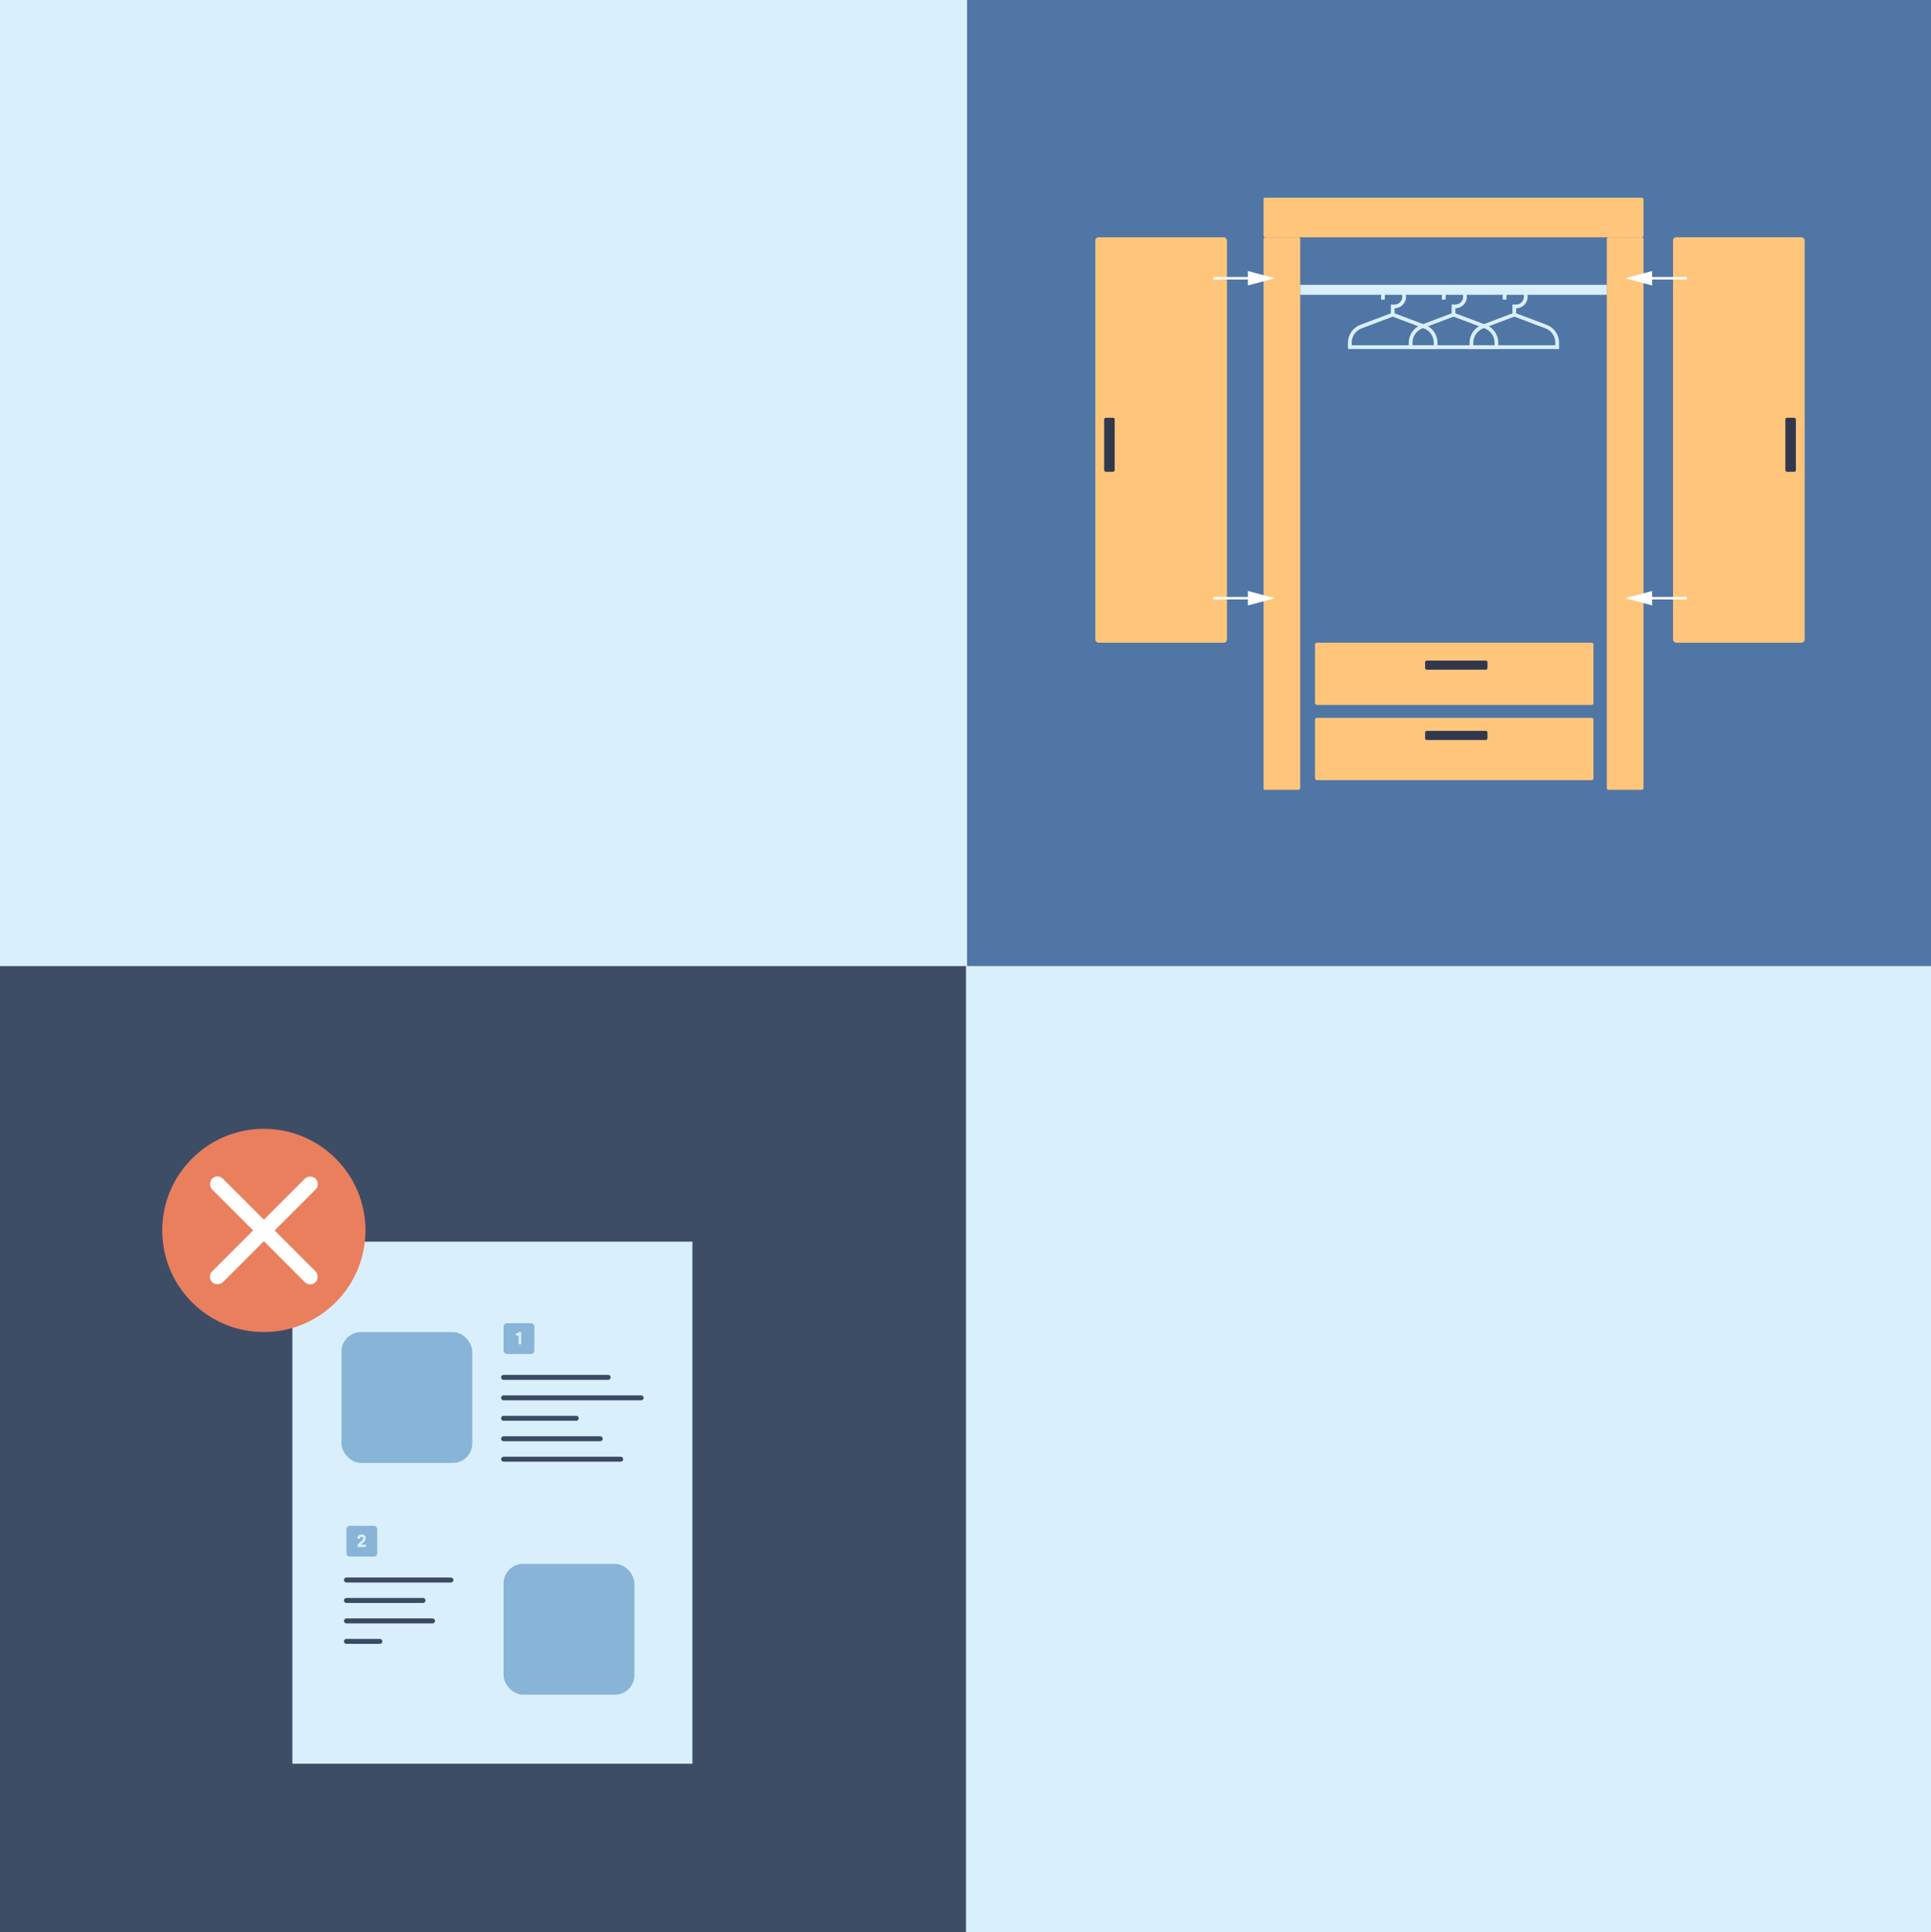 <?xml version="1.0" encoding="UTF-8"?> <svg xmlns="http://www.w3.org/2000/svg" id="Layer_2" viewBox="0 0 1551.68 1552.44"> <defs> <style>.cls-1{fill:#fff;}.cls-2{fill:#3e4d66;}.cls-3{fill:#88b4d8;}.cls-4{fill:#5076a5;}.cls-5{fill:#ea7f5e;}.cls-6{fill:#31384d;}.cls-7{fill:#ffc67b;}.cls-8{fill:#3b4963;}.cls-9{fill:#d9f0fc;}</style> </defs> <rect class="cls-9" x="0" y="-3.93" width="1607.5" height="1607.5"></rect> <g> <rect class="cls-4" x="777.07" width="776.22" height="776.22"></rect> <g> <g> <rect class="cls-7" x="1015.35" y="158.84" width="305.3" height="31.81" rx="1.28" ry="1.28"></rect> <rect class="cls-7" x="1083.95" y="397.89" width="443.94" height="29.46" rx="1.28" ry="1.28" transform="translate(1718.54 -893.3) rotate(90)"></rect> <rect class="cls-7" x="808.11" y="397.89" width="443.94" height="29.46" rx="1.28" ry="1.28" transform="translate(1442.7 -617.46) rotate(90)"></rect> <rect class="cls-7" x="1056.71" y="576.76" width="223.77" height="50.02" rx="1.42" ry="1.42"></rect> <rect class="cls-7" x="1056.71" y="516.38" width="223.77" height="50.02" rx="1.42" ry="1.42"></rect> <g> <g> <rect class="cls-7" x="880.18" y="190.65" width="105.78" height="325.74" rx="2.53" ry="2.53"></rect> <g> <rect class="cls-1" x="975.01" y="222.56" width="31.71" height="2"></rect> <polygon class="cls-1" points="1002.76 229.37 1024.44 223.56 1002.76 217.74 1002.76 229.37"></polygon> </g> <g> <rect class="cls-1" x="975.01" y="479.63" width="31.71" height="2"></rect> <polygon class="cls-1" points="1002.76 486.44 1024.44 480.63 1002.76 474.82 1002.76 486.44"></polygon> </g> </g> <rect class="cls-6" x="887.25" y="335.66" width="8.48" height="43.4" rx="1.35" ry="1.35"></rect> </g> <g> <g> <rect class="cls-7" x="1344.4" y="190.65" width="105.78" height="325.74" rx="2.53" ry="2.53" transform="translate(2794.57 707.03) rotate(-180)"></rect> <g> <rect class="cls-1" x="1323.64" y="222.56" width="31.71" height="2"></rect> <polygon class="cls-1" points="1327.6 217.74 1305.92 223.56 1327.6 229.37 1327.6 217.74"></polygon> </g> <g> <rect class="cls-1" x="1323.64" y="479.63" width="31.71" height="2"></rect> <polygon class="cls-1" points="1327.6 474.82 1305.92 480.63 1327.6 486.44 1327.6 474.82"></polygon> </g> </g> <rect class="cls-6" x="1434.63" y="335.66" width="8.48" height="43.4" rx="1.35" ry="1.35" transform="translate(2877.74 714.72) rotate(180)"></rect> </g> </g> <rect class="cls-6" x="1166.55" y="509.36" width="7.35" height="50.1" rx="1.35" ry="1.35" transform="translate(1704.64 -635.81) rotate(90)"></rect> <rect class="cls-6" x="1166.55" y="565.84" width="7.35" height="50.1" rx="1.35" ry="1.35" transform="translate(1761.11 -579.33) rotate(90)"></rect> </g> <rect class="cls-9" x="1044.81" y="228.86" width="246.38" height="8"></rect> <g> <g> <path class="cls-9" d="M1252.82,280.4h-71.91v-5.1c0-6.32,3.97-12.05,9.88-14.28l26.08-9.83,26.08,9.83c5.91,2.23,9.88,7.97,9.88,14.28v5.1Zm-68.91-3h65.91v-2.1c0-5.07-3.19-9.69-7.94-11.47l-25.02-9.43-25.02,9.43c-4.75,1.79-7.94,6.4-7.94,11.47v2.1Z"></path> <path class="cls-9" d="M1218.36,252.79h-3v-8.1h2.96c3.45,0,6.26-2.81,6.26-6.27s-2.81-6.27-6.26-6.27h-1.55c-3.45,0-6.26,2.81-6.26,6.27v2.33h-3v-2.33c0-5.11,4.16-9.27,9.26-9.27h1.55c5.11,0,9.26,4.16,9.26,9.27s-4.13,9.24-9.22,9.27v5.1Z"></path> </g> <g> <path class="cls-9" d="M1203.96,280.4h-71.91v-5.1c0-6.32,3.97-12.05,9.88-14.28l26.08-9.83,26.08,9.83c5.91,2.23,9.88,7.97,9.88,14.28v5.1Zm-68.91-3h65.91v-2.1c0-5.07-3.19-9.69-7.94-11.47l-25.02-9.43-25.02,9.43c-4.75,1.79-7.94,6.4-7.94,11.47v2.1Z"></path> <path class="cls-9" d="M1169.5,252.79h-3v-8.1h2.96c3.45,0,6.26-2.81,6.26-6.27s-2.81-6.27-6.26-6.27h-1.55c-3.45,0-6.26,2.81-6.26,6.27v2.33h-3v-2.33c0-5.11,4.16-9.27,9.26-9.27h1.55c5.11,0,9.26,4.16,9.26,9.27s-4.13,9.24-9.22,9.27v5.1Z"></path> </g> <g> <path class="cls-9" d="M1155.1,280.4h-71.91v-5.1c0-6.32,3.97-12.05,9.88-14.28l26.08-9.83,26.08,9.83c5.91,2.23,9.88,7.97,9.88,14.28v5.1Zm-68.91-3h65.91v-2.1c0-5.07-3.19-9.69-7.94-11.47l-25.02-9.43-25.02,9.43c-4.75,1.79-7.94,6.4-7.94,11.47v2.1Z"></path> <path class="cls-9" d="M1120.64,252.79h-3v-8.1h2.96c3.45,0,6.26-2.81,6.26-6.27s-2.81-6.27-6.26-6.27h-1.55c-3.45,0-6.27,2.81-6.27,6.27v2.33h-3v-2.33c0-5.11,4.16-9.27,9.27-9.27h1.55c5.11,0,9.26,4.16,9.26,9.27s-4.13,9.24-9.22,9.27v5.1Z"></path> </g> </g> </g> <g> <rect class="cls-2" x="0" y="776.22" width="776.22" height="776.22"></rect> <g> <rect class="cls-9" x="234.94" y="997.65" width="321.45" height="419.44"></rect> <g> <g> <path class="cls-8" d="M488.7,1108.68h-84.05c-1.1,0-2-.9-2-2s.9-2,2-2h84.05c1.1,0,2,.9,2,2s-.9,2-2,2Z"></path> <path class="cls-8" d="M515.2,1125.12h-110.55c-1.1,0-2-.9-2-2s.9-2,2-2h110.55c1.1,0,2,.9,2,2s-.9,2-2,2Z"></path> <path class="cls-8" d="M463.05,1141.56h-58.39c-1.1,0-2-.9-2-2s.9-2,2-2h58.39c1.1,0,2,.9,2,2s-.9,2-2,2Z"></path> <path class="cls-8" d="M482.32,1158h-77.67c-1.1,0-2-.9-2-2s.9-2,2-2h77.67c1.1,0,2,.9,2,2s-.9,2-2,2Z"></path> <path class="cls-8" d="M498.76,1174.44h-94.11c-1.1,0-2-.9-2-2s.9-2,2-2h94.11c1.1,0,2,.9,2,2s-.9,2-2,2Z"></path> </g> <g> <rect class="cls-3" x="404.65" y="1063.14" width="24.76" height="24.76" rx="2.72" ry="2.72"></rect> <path class="cls-9" d="M418.83,1080.14h-2.07v-7.2c-.3,.09-.65,.14-1.05,.14h-1.06v-1.91h1.05c.71,0,1.06-.29,1.06-.87h2.07v9.84Z"></path> </g> </g> <g> <path class="cls-8" d="M362.32,1271.49h-83.95c-1.1,0-2-.9-2-2s.9-2,2-2h83.95c1.1,0,2,.9,2,2s-.9,2-2,2Z"></path> <path class="cls-8" d="M339.91,1287.93h-61.54c-1.1,0-2-.9-2-2s.9-2,2-2h61.54c1.1,0,2,.9,2,2s-.9,2-2,2Z"></path> <path class="cls-8" d="M347.58,1304.37h-69.21c-1.1,0-2-.9-2-2s.9-2,2-2h69.21c1.1,0,2,.9,2,2s-.9,2-2,2Z"></path> <path class="cls-8" d="M305.25,1320.81h-26.88c-1.1,0-2-.9-2-2s.9-2,2-2h26.88c1.1,0,2,.9,2,2s-.9,2-2,2Z"></path> </g> <g> <rect class="cls-3" x="278.37" y="1225.95" width="24.76" height="24.76" rx="2.72" ry="2.72"></rect> <path class="cls-9" d="M294.06,1241.12v1.83h-6.72v-1.81l2.91-2.81c.64-.62,1.06-1.08,1.27-1.38,.2-.3,.31-.6,.31-.92v-.15c0-.33-.11-.6-.34-.8-.23-.2-.55-.3-.95-.3-.42,0-.75,.11-.98,.32-.24,.22-.35,.52-.35,.91v.31h-1.99v-.34c0-.96,.29-1.71,.88-2.25s1.4-.81,2.45-.81,1.84,.26,2.43,.77c.59,.52,.89,1.22,.89,2.11v.15c0,.55-.15,1.09-.46,1.62-.31,.53-.82,1.15-1.55,1.86l-1.74,1.68h3.96Z"></path> </g> <rect class="cls-3" x="274.39" y="1070.3" width="105.12" height="105.12" rx="15.67" ry="15.67"></rect> <rect class="cls-3" x="404.65" y="1256.53" width="105.12" height="105.12" rx="15.67" ry="15.67"></rect> <g> <circle class="cls-5" cx="212.03" cy="988.62" r="81.64"></circle> <g> <rect class="cls-1" x="153.22" y="982.51" width="117.61" height="12.21" rx="6.11" ry="6.11" transform="translate(761.16 139.63) rotate(45)"></rect> <rect class="cls-1" x="153.22" y="982.51" width="117.61" height="12.21" rx="6.11" ry="6.11" transform="translate(1061.01 1537.75) rotate(135)"></rect> </g> </g> </g> </g> </svg> 
